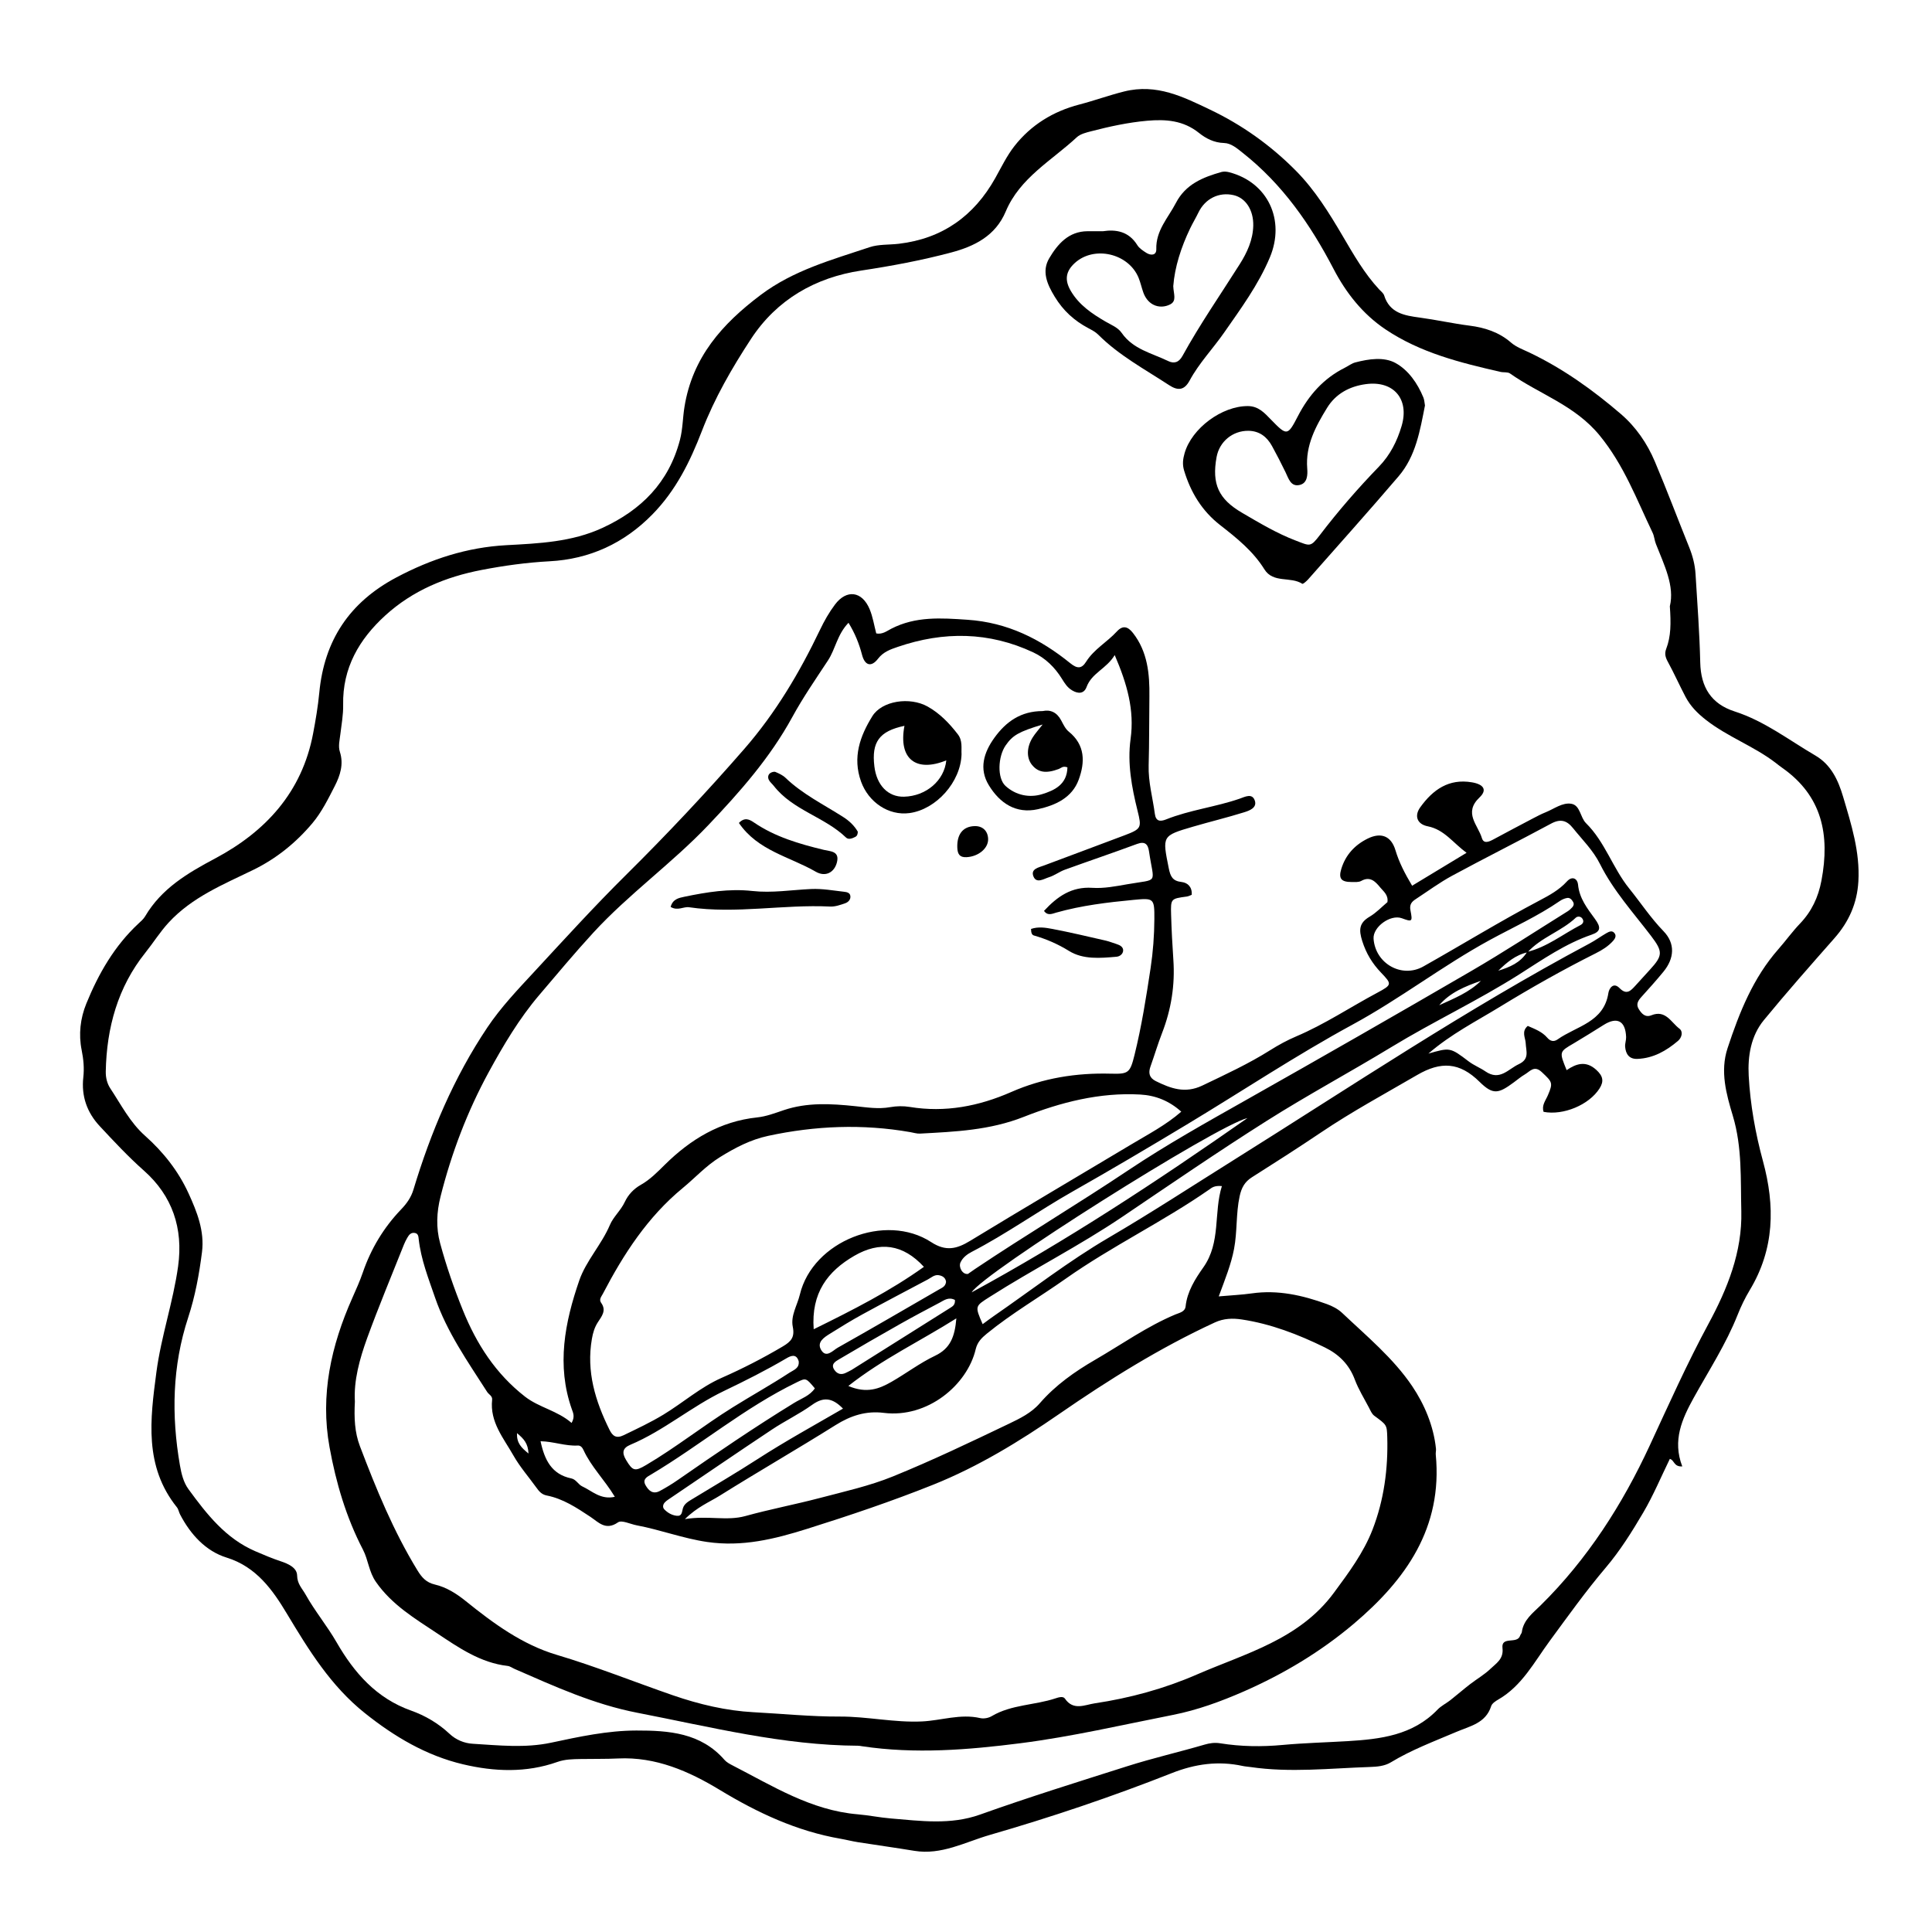 <?xml version="1.0" encoding="UTF-8"?>
<!-- Uploaded to: SVG Repo, www.svgrepo.com, Generator: SVG Repo Mixer Tools -->
<svg fill="#000000" width="800px" height="800px" version="1.1" viewBox="144 144 512 512" xmlns="http://www.w3.org/2000/svg">
 <g>
  <path d="m589.83 532.62c-2.324 0.117-2.016-1.621-3.305-2.004-2.309 4.719-4.352 9.648-7.055 14.242-3.004 5.098-6.109 10.078-9.961 14.617-5.273 6.219-10.016 12.863-14.848 19.438-4.019 5.465-7.324 11.879-13.602 15.48-0.734 0.422-1.656 1.031-1.883 1.75-1.441 4.539-5.617 5.285-9.191 6.812-5.883 2.508-11.887 4.742-17.398 8.082-1.652 1.004-3.648 1.168-5.543 1.23-10.551 0.344-21.098 1.562-31.648 0.016-0.684-0.102-1.387-0.137-2.062-0.281-6.481-1.41-12.605-0.555-18.812 1.895-15.805 6.238-31.91 11.668-48.23 16.383-6.523 1.883-12.797 5.402-20.016 4.203-4.961-0.82-9.949-1.508-14.922-2.289-1.531-0.242-3.043-0.637-4.574-0.902-11.617-2.016-22-6.867-32.051-12.957-8.156-4.941-16.941-8.805-26.93-8.324-3.293 0.16-6.594 0.082-9.895 0.145-2.082 0.039-4.188 0.059-6.176 0.77-8.277 2.941-16.742 2.59-25.027 0.629-9.723-2.297-18.199-7.324-26.016-13.566-9.02-7.199-14.832-16.656-20.695-26.414-3.641-6.062-7.992-12.352-15.93-14.797-5.516-1.699-9.578-6.133-12.332-11.422-0.324-0.613-0.422-1.379-0.84-1.898-8.734-10.891-7.094-23.312-5.441-35.812 1.254-9.5 4.438-18.59 5.754-28.074 1.395-10.047-1.531-18.676-9.055-25.34-4.18-3.707-7.949-7.754-11.734-11.812-3.375-3.629-4.887-7.957-4.332-12.918 0.273-2.449 0.047-4.801-0.441-7.231-0.84-4.168-0.359-8.387 1.234-12.297 3.234-7.941 7.457-15.297 13.82-21.219 0.629-0.59 1.328-1.176 1.758-1.906 4.344-7.387 11.238-11.457 18.57-15.355 13.402-7.129 23.016-17.578 25.953-33.086 0.68-3.586 1.293-7.203 1.641-10.836 1.316-13.898 8.02-23.957 20.418-30.539 9.211-4.887 18.75-7.992 29.176-8.555 8.641-0.469 17.316-0.832 25.418-4.566 10.328-4.758 17.609-12.031 20.57-23.34 0.754-2.891 0.727-5.828 1.195-8.727 2.121-13.176 9.984-21.992 20.199-29.684 8.727-6.57 18.883-9.309 28.867-12.652 2.41-0.805 5.148-0.598 7.734-0.906 11.527-1.355 19.922-7.336 25.562-17.402 1.605-2.867 3.055-5.891 5.059-8.457 4.41-5.637 10.289-9.238 17.207-11.039 4-1.039 7.871-2.457 11.898-3.465 8.629-2.152 15.695 1.449 22.754 4.812 8.453 4.027 16.086 9.453 22.754 16.191 5.074 5.129 8.793 11.168 12.398 17.297 2.91 4.949 5.742 9.926 9.672 14.16 0.473 0.508 1.129 0.984 1.32 1.594 1.465 4.691 5.387 5.324 9.395 5.863 4.449 0.598 8.832 1.586 13.301 2.152 3.863 0.488 7.742 1.691 10.918 4.469 1.395 1.223 3.301 1.891 5.019 2.715 8.816 4.231 16.703 9.871 24.086 16.211 4.004 3.441 6.984 7.785 9.027 12.625 3.176 7.516 6.051 15.164 9.105 22.73 0.922 2.289 1.527 4.641 1.672 7.078 0.484 7.812 1.066 15.633 1.246 23.453 0.152 6.531 2.902 10.949 9.117 12.949 7.883 2.535 14.379 7.586 21.398 11.688 4.125 2.41 6.035 6.473 7.356 10.949 2.168 7.332 4.484 14.59 4.035 22.41-0.332 5.82-2.527 10.715-6.352 15.055-6.309 7.16-12.625 14.312-18.68 21.68-3.465 4.211-4.312 9.586-4.031 14.785 0.414 7.621 1.77 15.215 3.769 22.566 3.254 11.957 3.066 23.32-3.477 34.195-1.25 2.074-2.324 4.293-3.215 6.543-3.082 7.777-7.629 14.762-11.656 22.031-3.066 5.551-5.688 11.273-3.023 18.18zm-3.305-227.95c1.301-5.359-1.465-10.871-3.691-16.516-0.383-0.961-0.434-2.07-0.883-2.992-4.231-8.82-7.582-17.906-14.047-25.785-6.574-8.012-15.895-10.883-23.734-16.402-0.629-0.441-1.691-0.227-2.535-0.422-10.652-2.438-21.215-5.047-30.492-11.285-6.062-4.074-10.469-9.73-13.707-15.945-6.16-11.828-13.551-22.484-24.078-30.797-1.512-1.195-3.082-2.578-4.969-2.629-2.641-0.07-4.801-1.195-6.637-2.664-4.152-3.336-8.793-3.672-13.766-3.231-5.039 0.449-9.949 1.523-14.82 2.785-1.324 0.344-2.852 0.707-3.797 1.582-6.656 6.188-15.086 10.75-18.832 19.664-2.734 6.508-8.316 9.238-14.414 10.867-7.856 2.098-15.844 3.582-23.926 4.805-12.082 1.832-22.305 7.644-29.164 18.102-5.047 7.699-9.672 15.719-13 24.348-3.141 8.156-6.883 15.773-13.121 22.148-7.566 7.734-16.715 11.875-27.242 12.438-6.106 0.328-12.055 1.148-18.016 2.297-9.551 1.832-18.309 5.465-25.547 12.062-6.914 6.301-11.367 13.91-11.168 23.711 0.051 2.59-0.438 5.199-0.746 7.789-0.18 1.559-0.605 3.141-0.117 4.66 1.047 3.266 0.07 6.258-1.355 9.043-1.738 3.394-3.477 6.922-5.898 9.809-4.352 5.188-9.578 9.43-15.766 12.445-7.926 3.859-16.156 7.199-22.371 13.941-2.301 2.5-4.074 5.367-6.172 7.984-7.289 9.105-10.262 19.879-10.484 31.473-0.031 1.617 0.348 3.18 1.203 4.481 2.867 4.328 5.215 9.004 9.203 12.551 4.84 4.309 8.836 9.359 11.543 15.289 2.242 4.906 4.254 9.969 3.551 15.543-0.742 5.863-1.805 11.668-3.656 17.32-4.227 12.848-4.484 25.957-2.191 39.18 0.387 2.227 0.934 4.516 2.273 6.344 4.832 6.606 9.836 13.039 17.695 16.426 2.231 0.961 4.449 1.906 6.762 2.672 1.93 0.641 4.293 1.668 4.328 3.769 0.035 2.246 1.352 3.445 2.246 5.047 2.457 4.394 5.688 8.266 8.211 12.645 4.641 8.055 10.535 14.832 19.746 18.102 3.723 1.32 7.227 3.375 10.195 6.16 1.703 1.602 3.91 2.5 6.125 2.629 6.918 0.418 13.875 1.188 20.758-0.277 7.473-1.594 14.953-3.215 22.617-3.231 8.594-0.016 17.098 0.59 23.367 7.793 0.551 0.629 1.375 1.066 2.141 1.461 10.602 5.441 20.797 11.91 33.125 12.949 2.934 0.246 5.836 0.855 8.762 1.098 7.93 0.66 15.852 1.777 23.684-1.02 12.898-4.606 25.973-8.672 39.02-12.82 6.781-2.156 13.688-3.734 20.496-5.727 1.305-0.383 2.676-0.586 4.109-0.352 5.508 0.887 11.027 0.957 16.602 0.441 5.699-0.523 11.438-0.664 17.148-1.004 8.742-0.523 17.312-1.535 23.879-8.363 0.945-0.988 2.258-1.617 3.352-2.473 1.773-1.395 3.481-2.883 5.266-4.262 1.785-1.379 3.789-2.519 5.402-4.074 1.512-1.457 3.523-2.586 3.184-5.488-0.383-3.293 3.941-0.941 4.672-3.293 0.102-0.328 0.406-0.605 0.449-0.926 0.422-3.246 2.918-5.074 4.984-7.106 12.41-12.234 21.676-26.727 28.922-42.371 5.039-10.871 9.906-21.77 15.613-32.336 4.957-9.176 8.922-18.957 8.652-29.746-0.215-8.453 0.262-16.918-2.246-25.281-1.719-5.719-3.426-11.777-1.402-17.914 3.117-9.453 6.766-18.637 13.469-26.25 1.949-2.215 3.684-4.641 5.719-6.769 3.102-3.238 4.863-6.988 5.699-11.422 2.281-12.055 0.215-22.449-10.449-29.902-0.57-0.398-1.109-0.836-1.656-1.258-5.769-4.445-12.742-6.898-18.512-11.41-2.273-1.777-4.117-3.656-5.414-6.125-1.617-3.074-3.027-6.258-4.691-9.301-0.637-1.164-0.906-2.137-0.418-3.41 1.266-3.297 1.277-6.762 0.961-11.273z"/>
  <path d="m559.17 427.6c2.559-1.734 5.098-2.586 7.856-0.082 1.793 1.633 2.086 3.023 0.863 4.938-2.769 4.352-9.598 7.203-14.82 6.195-0.574-1.719 0.535-2.992 1.137-4.402 1.422-3.309 1.176-3.5-1.617-6.133-2-1.883-3.094-0.207-4.453 0.594-1.043 0.613-1.98 1.406-2.957 2.125-4.051 2.988-5.481 3.414-9.094-0.152-5.301-5.234-10.242-5.457-16.535-1.793-8.543 4.973-17.234 9.672-25.453 15.211-6.047 4.074-12.188 8-18.344 11.898-1.914 1.215-2.75 2.785-3.234 5.004-1.004 4.621-0.598 9.336-1.484 13.98-0.785 4.106-2.336 7.918-4.055 12.574 3.402-0.301 6.098-0.418 8.758-0.797 6.918-0.988 13.473 0.504 19.891 2.832 1.441 0.523 2.934 1.289 4.035 2.328 6.519 6.172 13.582 12.012 18.582 19.426 3.215 4.769 5.672 10.496 6.301 16.582 0.055 0.516-0.105 1.047-0.055 1.562 1.859 19.383-7.918 33.145-21.738 44.836-8.805 7.445-18.691 13.352-29.191 17.949-5.977 2.613-12.238 4.914-18.715 6.191-13.43 2.644-26.812 5.769-40.371 7.5-13.906 1.773-27.977 2.918-42.027 0.805-0.344-0.051-0.691-0.133-1.031-0.133-19.914-0.102-39.086-4.973-58.477-8.73-11.578-2.242-21.949-6.992-32.52-11.602-0.637-0.277-1.246-0.746-1.898-0.82-7.199-0.816-13.023-4.871-18.73-8.672-5.82-3.875-11.945-7.516-16.164-13.582-1.895-2.719-2.016-5.82-3.449-8.574-4.445-8.535-7.141-17.715-8.852-27.148-2.516-13.84 0.422-26.91 6.039-39.539 0.988-2.215 1.988-4.445 2.777-6.734 2.176-6.352 5.559-11.945 10.191-16.773 1.465-1.527 2.606-3.133 3.238-5.231 4.59-15.195 10.707-29.711 19.578-42.945 3.594-5.359 8.047-10.027 12.41-14.738 8.012-8.656 15.961-17.391 24.336-25.684 10.871-10.766 21.328-21.879 31.371-33.422 8.297-9.531 14.621-20.211 20.031-31.52 1.133-2.371 2.418-4.641 3.981-6.715 3.078-4.098 7.176-3.566 9.184 1.234 0.855 2.047 1.188 4.309 1.75 6.422 1.637 0.316 2.812-0.645 3.988-1.25 6.473-3.324 13.16-2.852 20.203-2.371 10.609 0.719 19.297 5.094 27.25 11.531 1.824 1.477 2.992 1.48 4.18-0.418 2.082-3.32 5.562-5.195 8.137-8.004 1.582-1.727 2.926-1.328 4.266 0.379 3.906 4.973 4.438 10.934 4.363 16.812-0.082 6.086-0.02 12.176-0.195 18.254-0.133 4.445 1.074 8.586 1.637 12.867 0.266 2.019 1.414 2.109 2.969 1.492 6.309-2.523 13.109-3.289 19.508-5.5 1.375-0.473 3.336-1.578 4.027 0.535 0.621 1.895-1.461 2.637-2.82 3.062-4.465 1.395-9.023 2.492-13.512 3.805-8.332 2.434-8.203 2.438-6.481 11.043 0.449 2.231 1.039 3.367 3.406 3.637 1.594 0.18 2.828 1.305 2.676 3.394-0.414 0.152-0.852 0.398-1.309 0.457-4.207 0.57-4.273 0.562-4.156 4.758 0.117 4 0.324 8 0.598 11.992 0.465 6.711-0.562 13.16-2.992 19.422-1.129 2.91-2.016 5.914-3.066 8.855-0.621 1.734-0.324 3.031 1.414 3.891 3.965 1.953 7.758 3.359 12.332 1.168 6.106-2.926 12.238-5.75 17.98-9.371 2.195-1.379 4.504-2.644 6.887-3.652 7.535-3.195 14.332-7.754 21.52-11.586 3.926-2.098 3.859-2.289 0.945-5.332-2.297-2.41-3.91-5.043-4.957-8.332-0.961-3.031-0.836-4.836 1.977-6.492 1.762-1.039 3.215-2.606 4.691-3.84 0.281-1.883-1.027-2.832-1.812-3.777-1.23-1.48-2.644-3.246-5.133-1.844-0.695 0.387-1.703 0.289-2.562 0.289-2.766 0-3.5-0.918-2.711-3.5 1.133-3.703 3.598-6.344 7.004-8.016 3.508-1.723 6.203-0.699 7.34 3.094 0.957 3.199 2.434 6.066 4.418 9.406 4.59-2.777 9.234-5.586 14.426-8.727-3.637-2.664-5.891-6.152-10.289-7.023-2.832-0.559-3.617-2.766-1.98-5.039 3.34-4.641 7.543-7.664 13.695-6.613 3.102 0.527 4.117 2.012 2.012 4.004-4.324 4.102-0.406 7.305 0.625 10.77 0.48 1.602 1.879 0.988 3.027 0.367 3.512-1.895 7.039-3.758 10.57-5.613 1.074-0.562 2.156-1.129 3.281-1.582 2.246-0.898 4.453-2.656 6.82-2.262 2.387 0.398 2.344 3.613 3.894 5.141 5.031 4.957 7.074 11.879 11.422 17.277 3.043 3.773 5.742 7.871 9.105 11.332 3.195 3.289 2.871 7.238 0.012 10.734-1.867 2.281-3.844 4.484-5.828 6.676-0.887 0.977-1.531 1.953-0.742 3.231 0.766 1.23 1.719 2.324 3.379 1.652 3.742-1.516 5.211 1.895 7.394 3.543 1.059 0.797 0.648 2.387-0.359 3.246-3.094 2.637-6.535 4.602-10.727 4.777-2.195 0.098-3.125-1.258-3.285-3.219-0.07-0.848 0.289-1.723 0.258-2.578-0.156-4.254-2.367-5.441-5.894-3.238-2.648 1.656-5.297 3.324-7.984 4.914-3.859 2.246-3.879 2.215-1.883 7.106zm-10.461-31.332c5.246-1.273 9.426-4.676 14.098-7.094 0.676-0.348 1.023-0.922 0.586-1.656-0.449-0.754-1.355-0.73-1.793-0.316-3.859 3.637-9.195 5.188-12.793 9.176-3.168 0.684-5.508 2.699-7.75 4.871 3.023-0.926 5.879-2.109 7.652-4.981zm-310.66 119.15c-0.23 4.363-0.059 8.16 1.328 11.82 4.309 11.336 8.891 22.539 15.254 32.926 1.117 1.828 2.289 3.215 4.621 3.754 3.039 0.707 5.719 2.402 8.191 4.398 7.332 5.914 14.984 11.523 24.062 14.223 10.469 3.113 20.57 7.188 30.867 10.746 6.918 2.387 14.133 4.09 21.312 4.469 7.602 0.398 15.215 1.184 22.852 1.152 7.289-0.031 14.473 1.641 21.809 1.293 5.141-0.246 10.184-2.098 15.434-0.883 0.934 0.215 2.195-0.02 3.031-0.52 5.238-3.102 11.383-2.863 16.949-4.727 0.805-0.273 1.984-0.609 2.453 0.074 2.231 3.289 5.289 1.648 7.906 1.258 9.297-1.387 18.402-3.871 26.973-7.598 12.992-5.652 27.242-9.285 36.395-21.688 3.93-5.32 7.879-10.625 10.254-16.758 3.027-7.824 4.141-16.105 3.898-24.527-0.098-3.266-0.156-3.219-3.445-5.644-0.645-0.473-1.004-1.379-1.402-2.137-1.289-2.465-2.781-4.856-3.75-7.441-1.496-4.016-4.231-6.707-7.945-8.523-7.027-3.441-14.289-6.254-22.062-7.418-2.367-0.352-4.731-0.293-7.106 0.805-14.535 6.715-28.035 15.141-41.188 24.219-10.566 7.297-21.477 13.984-33.484 18.793-10.953 4.383-22.102 8.137-33.344 11.672-8.652 2.727-17.23 4.836-26.516 3.481-6.398-0.934-12.383-3.231-18.668-4.41-1.688-0.316-3.969-1.473-4.961-0.781-3.266 2.281-5.199-0.074-7.34-1.492-3.617-2.394-7.215-4.785-11.543-5.633-1.375-0.273-2.055-1.145-2.769-2.133-2.031-2.812-4.348-5.461-6.047-8.457-2.609-4.609-6.297-8.887-5.648-14.781 0.109-1.02-0.887-1.387-1.324-2.082-5.141-8.031-10.656-15.844-13.801-24.988-1.75-5.09-3.734-10.098-4.336-15.508-0.07-0.641-0.102-1.438-0.977-1.617-1.043-0.211-1.594 0.469-2.035 1.246-0.348 0.598-0.66 1.23-0.918 1.867-3.269 8.227-6.691 16.402-9.719 24.719-2.019 5.57-3.594 11.305-3.262 16.832zm57.43 5.676c0.934-1.652 0.402-2.68 0.074-3.602-4.133-11.668-1.859-23.094 1.961-34.164 1.797-5.203 5.906-9.488 8.121-14.715 0.922-2.168 2.898-3.84 3.945-6.09 0.883-1.895 2.363-3.473 4.223-4.519 2.465-1.387 4.387-3.367 6.367-5.324 6.848-6.762 14.695-11.527 24.52-12.559 2.379-0.25 4.715-1.145 7.008-1.918 6.219-2.102 12.586-1.719 18.918-1.059 3.117 0.324 6.144 0.828 9.301 0.262 1.684-0.301 3.496-0.332 5.184-0.055 9.402 1.543 18.324-0.195 26.895-3.961 8.43-3.699 17.23-5.098 26.344-4.856 4.676 0.121 5.125-0.133 6.309-4.918 1.883-7.602 3.102-15.336 4.273-23.07 0.648-4.289 0.973-8.656 0.996-12.992 0.035-5.543-0.16-5.586-5.5-5.078-6.906 0.66-13.789 1.477-20.504 3.375-1.004 0.281-2.281 0.941-3.238-0.457 3.551-3.836 7.32-6.469 12.801-6.109 3.066 0.203 6.227-0.414 9.297-0.953 8.457-1.484 7.031 0.172 5.727-8.711-0.277-1.879-1.047-2.75-3.184-1.961-6.344 2.352-12.758 4.516-19.113 6.82-1.457 0.527-2.746 1.543-4.219 1.996-1.352 0.414-3.32 1.773-4.117-0.227-0.789-1.988 1.391-2.352 2.793-2.883 7.133-2.68 14.277-5.324 21.406-8.02 4.449-1.684 4.5-2.031 3.406-6.453-1.551-6.246-2.746-12.586-1.855-19.055 1.055-7.613-0.902-14.574-4.207-22.234-2.18 3.641-6.066 4.707-7.457 8.457-0.672 1.809-2.211 1.879-3.875 0.871-1.254-0.766-1.93-1.867-2.676-3.074-1.855-2.996-4.363-5.461-7.551-6.957-11.75-5.516-23.789-5.629-35.926-1.473-1.879 0.645-3.809 1.281-5.238 3.141-1.758 2.289-3.488 1.855-4.238-1.039-0.777-2.969-1.863-5.668-3.586-8.484-3.004 3.102-3.449 6.957-5.445 9.984-3.246 4.934-6.621 9.812-9.445 14.988-5.891 10.793-13.906 19.863-22.285 28.676-9.594 10.086-21.008 18.199-30.457 28.477-4.941 5.379-9.602 10.977-14.332 16.531-5.309 6.231-9.512 13.332-13.383 20.426-5.637 10.344-9.863 21.426-12.766 32.961-1.055 4.191-1.219 8.273-0.121 12.344 1.629 6.039 3.684 11.957 6.027 17.758 3.633 8.992 8.711 16.879 16.484 22.934 3.766 2.918 8.562 3.691 12.34 6.969zm161.57-82.492c-3.176-2.852-6.781-4.309-10.863-4.539-10.77-0.609-21.121 2.07-30.867 5.914-9.035 3.562-18.188 3.934-27.496 4.438-0.848 0.047-1.715-0.238-2.57-0.387-12.637-2.211-25.207-1.703-37.707 0.992-4.621 0.996-8.699 3.125-12.742 5.629-3.723 2.301-6.555 5.461-9.844 8.168-9.332 7.684-15.699 17.523-21.199 28.059-0.371 0.715-1.094 1.492-0.453 2.379 1.477 2.055 0.156 3.57-0.883 5.18-0.863 1.328-1.293 2.801-1.566 4.379-1.508 8.652 0.91 16.516 4.68 24.121 0.797 1.605 1.762 2.359 3.715 1.422 3.586-1.734 7.164-3.402 10.602-5.492 5.184-3.152 9.777-7.25 15.375-9.715 5.562-2.449 10.941-5.211 16.184-8.312 2.238-1.324 3.246-2.445 2.68-5.231-0.598-2.953 1.195-5.691 1.879-8.539 3.402-14.191 22.688-21.785 34.805-13.891 3.898 2.543 6.793 1.812 10.352-0.359 14.078-8.574 28.277-16.93 42.426-25.391 4.586-2.758 9.375-5.223 13.496-8.824zm10.762 19.723c-2.062-0.195-2.715 0.469-3.394 0.941-12.254 8.523-25.773 14.988-37.98 23.594-6.949 4.898-14.316 9.184-20.93 14.582-1.387 1.133-2.492 2.242-2.934 4.102-2.238 9.508-12.773 18.328-24.371 16.879-4.664-0.586-8.746 0.719-12.75 3.231-10.141 6.359-20.516 12.332-30.66 18.68-2.766 1.734-5.961 2.969-9.285 6.246 6.156-1.012 11.062 0.562 16.035-0.816 6.508-1.805 13.164-3.059 19.695-4.777 6.519-1.719 13.176-3.188 19.387-5.715 10.418-4.231 20.59-9.098 30.738-13.957 2.922-1.402 5.977-2.883 8.191-5.438 4.16-4.793 9.266-8.387 14.688-11.531 7.031-4.074 13.688-8.832 21.246-12 1.031-0.434 2.555-0.68 2.711-2.141 0.422-3.981 2.57-7.316 4.695-10.332 4.715-6.668 2.688-14.422 4.918-21.547zm-63.398 36.59c1.23-0.902 2.047-1.527 2.891-2.106 10.141-7.004 19.922-14.621 30.527-20.824 11.246-6.578 22.137-13.695 33.16-20.598 31.18-19.527 61.762-40.031 94.273-57.363 1.527-0.816 2.941-1.848 4.438-2.719 0.746-0.434 1.641-0.863 2.258 0.137 0.414 0.664 0 1.371-0.469 1.895-1.289 1.445-2.902 2.445-4.625 3.305-8.688 4.359-17.141 9.133-25.434 14.207-6.258 3.828-12.844 7.148-18.895 12.367 5.727-1.641 5.758-1.676 10.68 2.066 1.402 1.062 3.039 1.688 4.434 2.648 3.789 2.609 6-0.586 8.848-1.918 2.902-1.359 1.926-3.406 1.82-5.629-0.066-1.352-1.188-3.039 0.555-4.504 1.84 0.812 3.762 1.492 5.176 3.133 0.785 0.918 1.719 1.16 2.734 0.438 4.977-3.535 12.27-4.492 13.457-12.309 0.172-1.133 1.289-2.984 2.949-1.289 1.91 1.949 2.996 0.68 4.223-0.66 1.289-1.406 2.562-2.832 3.856-4.238 3.41-3.719 3.441-4.766 0.297-8.902-4.731-6.207-10.02-12.027-13.543-19.07-1.824-3.648-4.68-6.422-7.168-9.527-1.648-2.055-3.32-2.527-5.801-1.188-8.695 4.691-17.539 9.109-26.223 13.809-3.344 1.812-6.438 4.102-9.633 6.191-1.047 0.684-1.723 1.402-1.414 2.969 0.605 3.078 0.453 3.109-2.293 2.106-3.008-1.098-7.707 2.324-7.481 5.441 0.484 6.609 7.492 10.551 13.195 7.34 10.281-5.789 20.344-11.977 30.789-17.488 2.586-1.359 5.215-2.793 7.238-5.027 1.484-1.641 2.828-0.66 2.961 0.781 0.344 3.699 2.457 6.352 4.481 9.129 1.629 2.231 1.57 3.344-0.871 4.18-6.988 2.398-12.965 6.574-19.098 10.473-11 6.988-22.809 12.523-33.93 19.289-10.965 6.664-22.289 12.75-33.125 19.609-12.898 8.156-25.496 16.801-38.148 25.352-11.367 7.684-23.617 13.879-35.176 21.242-3.953 2.516-4.019 2.41-1.914 7.254zm-3.883-13.316c0.422-0.297 1.125-0.801 1.832-1.281 13.402-8.984 27.27-17.242 40.684-26.215 10.086-6.746 20.703-12.672 31.277-18.645 19.922-11.25 39.777-22.609 59.551-34.117 8.68-5.047 17.098-10.559 25.629-15.875 0.434-0.273 0.812-0.648 1.168-1.027 0.379-0.398 0.508-0.902 0.227-1.406-0.348-0.621-0.852-1.195-1.605-1.062-0.66 0.117-1.34 0.406-1.898 0.789-5.879 4.055-12.398 6.973-18.633 10.379-12.488 6.82-23.75 15.559-36.285 22.371-15.07 8.184-29.398 17.738-44.113 26.59-9.957 5.992-19.961 11.91-30.066 17.637-9.047 5.129-17.523 11.215-26.773 16.012-1.199 0.621-2.387 1.5-2.988 2.816-0.57 1.262 0.555 3.277 1.996 3.035zm-40.891 14.664c10.539-5.184 20.305-10.16 29.207-16.535-5.551-6.051-11.742-6.812-18.445-2.926-7.031 4.082-11.473 9.797-10.762 19.461zm-3.973 8.488c-0.621-2.109-2.106-1.461-3.266-0.777-5.379 3.168-10.949 5.965-16.57 8.66-8.605 4.121-15.922 10.516-24.758 14.234-2.16 0.906-2.277 2.18-1.137 4.074 1.734 2.883 2.301 3.074 5.289 1.309 7.918-4.672 15.125-10.41 22.93-15.277 4.996-3.117 10.152-5.977 15.078-9.203 1.102-0.715 2.648-1.148 2.434-3.019zm4.277 7.176c-2.344-2.801-2.344-2.793-4.781-1.605-13.793 6.688-25.531 16.645-38.629 24.445-0.926 0.555-2.359 1.176-1.477 2.785 0.832 1.512 1.988 2.535 3.789 1.578 1.676-0.898 3.316-1.895 4.875-2.984 10.105-7.012 20.262-13.941 30.758-20.375 1.891-1.16 4.137-1.875 5.465-3.844zm41.559-25.441c25.07-13.633 48.812-29.199 73.102-46.195-8.246 1.996-70.086 41.066-73.102 46.195zm-34.098 30.812c-2.902-3.004-5.281-3.09-8.203-0.988-3.371 2.418-7.164 4.231-10.625 6.535-9.246 6.144-18.402 12.414-27.598 18.637-0.281 0.191-0.551 0.418-0.785 0.664-0.551 0.578-0.637 1.352-0.125 1.867 0.848 0.867 1.898 1.496 3.152 1.672 1.562 0.215 1.461-0.961 1.75-1.949 0.363-1.254 1.477-1.844 2.527-2.484 5.777-3.508 11.613-6.926 17.289-10.59 7.269-4.688 14.836-8.863 22.617-13.363zm1.418-6.004c4.883 2.086 8.227 0.734 11.402-1.078 3.906-2.231 7.535-5.008 11.578-6.926 4.055-1.93 5.238-5.047 5.644-9.91-9.684 6.102-19.461 10.703-28.625 17.914zm25.891-27.57c-0.09-1.055-0.891-1.637-1.984-1.793-1.109-0.156-1.93 0.648-2.832 1.129-5.801 3.074-11.613 6.125-17.371 9.273-2.875 1.57-5.672 3.305-8.457 5.039-1.621 1.008-3.727 2.289-2.43 4.422 1.344 2.207 3.098 0.066 4.379-0.648 9.023-5.078 17.973-10.297 26.938-15.48 0.73-0.418 1.602-0.727 1.758-1.941zm-107.46 42.215c1.059 4.973 2.949 8.781 8.156 9.855 1.27 0.262 1.848 1.633 2.883 2.106 2.602 1.199 4.891 3.621 8.645 2.766-2.731-4.527-6.277-7.961-8.297-12.383-0.309-0.676-0.777-1.25-1.527-1.203-3.258 0.184-6.383-1.066-9.859-1.141zm109.81-37.445c-1.688-0.863-2.848 0.086-4.031 0.711-3.516 1.859-7.031 3.719-10.496 5.672-5.422 3.062-10.816 6.176-16.176 9.352-0.941 0.559-2.293 1.293-1.234 2.816 0.805 1.164 1.914 1.379 3.18 0.699 0.457-0.246 0.945-0.438 1.387-0.711 8.785-5.516 17.566-11.039 26.34-16.57 0.582-0.363 1.125-0.824 1.031-1.969zm128.34-78.098c3.961-1.809 7.957-3.394 11.062-6.473-4.121 1.449-8.152 3.051-11.062 6.473zm-241.34 118.8c-0.125-2.672-1.223-3.891-3.059-5.406-0.082 2.676 1.129 3.828 3.059 5.406z"/>
  <path d="m521.63 251.46c-1.305 6.606-2.41 13.395-6.973 18.746-7.871 9.215-15.965 18.242-23.98 27.328-0.438 0.5-1.371 1.301-1.559 1.176-3.09-2.016-7.699-0.059-10.051-3.848-2.992-4.816-7.336-8.293-11.707-11.699-4.836-3.769-7.805-8.66-9.562-14.465-0.492-1.629-0.309-3.066 0.125-4.574 1.898-6.644 9.91-12.543 16.781-12.508 2.781 0.016 4.363 1.777 6.062 3.527 4.277 4.398 4.438 4.465 7.199-0.875 2.883-5.57 6.801-9.996 12.438-12.816 0.926-0.465 1.793-1.148 2.769-1.406 3.578-0.934 7.602-1.531 10.672 0.168 3.371 1.863 5.824 5.356 7.371 9.145 0.258 0.617 0.273 1.34 0.414 2.102zm-46.766 6.707c-4.176-0.055-7.707 2.84-8.457 6.957-1.309 7.16 0.535 11.145 6.758 14.773 4.625 2.699 9.199 5.453 14.254 7.375 3.754 1.43 3.848 1.812 6.359-1.477 4.852-6.359 10.082-12.379 15.633-18.113 3.004-3.102 4.84-6.769 6.031-10.797 2.109-7.125-2.117-12.07-9.457-11.09-4.301 0.574-7.977 2.519-10.297 6.289-3.012 4.898-5.75 9.945-5.262 16.051 0.137 1.738 0.051 3.891-1.969 4.375-2.402 0.574-2.969-1.699-3.793-3.391-1.145-2.344-2.324-4.664-3.582-6.941-1.344-2.426-3.32-3.969-6.219-4.012z"/>
  <path d="m436.27 205.28c3.441-0.523 6.852 0.004 9.133 3.688 0.523 0.84 1.484 1.461 2.352 2.019 1.223 0.785 2.719 0.727 2.676-0.945-0.145-4.969 3.144-8.305 5.195-12.258 2.59-4.988 7.164-6.812 12.082-8.207 0.625-0.176 1.391-0.102 2.039 0.066 10.258 2.68 14.922 12.672 10.785 22.555-3.059 7.297-7.688 13.566-12.148 19.977-2.973 4.266-6.613 8.035-9.117 12.664-1.379 2.555-3.039 2.812-5.465 1.219-6.422-4.211-13.254-7.856-18.762-13.371-0.715-0.715-1.676-1.219-2.59-1.703-3.742-1.977-6.676-4.629-8.941-8.352-2.062-3.375-3.488-6.766-1.445-10.207 2.207-3.719 5.125-7.133 10.156-7.148 1.207 0.004 2.422 0.004 4.051 0.004zm18.656 14.539c0.07 2.106 0.996 3.914-0.82 4.852-1.387 0.711-3.082 0.812-4.527 0.039-1.234-0.66-2.09-1.82-2.574-3.16-0.469-1.301-0.75-2.672-1.273-3.945-2.672-6.484-11.785-8.574-16.898-3.906-2.43 2.223-2.754 4.516-1.055 7.41 2.195 3.738 5.652 6.062 9.27 8.156 1.508 0.871 3.211 1.516 4.219 2.973 3.004 4.332 7.965 5.34 12.277 7.43 1.582 0.766 2.856 0.418 3.84-1.371 4.609-8.375 10.066-16.227 15.164-24.297 1.926-3.043 3.5-6.418 3.578-10.227 0.082-4.074-1.984-7.309-5.195-8.055-3.894-0.906-7.559 0.918-9.344 4.621-0.68 1.406-1.492 2.746-2.168 4.152-2.434 5.051-4.109 10.316-4.492 15.328z"/>
  <path d="m398.82 343.88c-0.207 7.371-6.715 14.629-13.793 15.594-5.57 0.754-10.887-2.918-12.836-8.344-2.316-6.445-0.273-12.062 2.988-17.332 2.543-4.109 9.941-5.195 14.652-2.555 3.231 1.809 5.75 4.43 8 7.352 1.312 1.703 0.891 3.625 0.988 5.285zm-15.133-7.527c-6.691 1.406-8.746 4.309-7.969 10.742 0.605 5.027 3.637 8.137 7.84 8.039 5.875-0.141 10.688-4.273 11.219-9.629-7.918 3.231-12.766-0.254-11.09-9.152z"/>
  <path d="m420.32 332.44c2.039-0.438 3.754 0.316 4.891 2.449 0.57 1.062 1.117 2.273 2.016 2.992 4.398 3.551 4.328 8.121 2.648 12.723-1.773 4.856-6.211 6.812-10.816 7.844-5.844 1.309-10.141-1.633-13.023-6.375-2.637-4.336-1.344-8.621 1.48-12.543 3.102-4.297 7.023-7.082 12.805-7.09zm6.559 14.918c-1.23-0.465-1.684 0.203-2.289 0.43-3.356 1.258-5.441 0.938-7.082-1.059-1.5-1.824-1.48-4.676 0.156-7.289 0.664-1.062 1.527-2 2.641-3.438-6.344 1.926-7.914 2.84-9.777 5.508-2.082 2.973-2.301 8.715-0.07 10.758 2.734 2.504 6.363 3.231 9.719 2.191 3.164-0.973 6.609-2.504 6.703-7.102z"/>
  <path d="m321.73 384.34c0.555-2.055 2.106-2.371 3.637-2.691 5.945-1.23 11.887-2.203 18.016-1.527 5.188 0.574 10.375-0.281 15.559-0.523 2.988-0.137 5.871 0.406 8.793 0.734 0.656 0.074 1.465 0.242 1.605 1.02 0.188 0.992-0.523 1.723-1.32 2.004-1.289 0.453-2.695 0.953-4.027 0.887-12.469-0.605-24.918 2-37.379 0.188-1.527-0.215-3.004 1.043-4.883-0.09z"/>
  <path d="m339.82 362.09c1.496-1.566 2.762-0.957 3.914-0.172 5.648 3.863 12.055 5.727 18.594 7.305 1.703 0.414 4.195 0.297 3.481 3.25-0.66 2.731-3.031 4.047-5.656 2.523-6.891-3.984-15.324-5.539-20.332-12.906z"/>
  <path d="m371.33 364.41c-0.031 0.637-0.145 1.102-0.672 1.375-0.797 0.414-1.797 0.789-2.434 0.188-5.719-5.512-14.117-7.238-19.148-13.688-0.418-0.539-0.996-0.984-1.305-1.57-0.328-0.625-0.277-1.406 0.363-1.848 0.367-0.25 1.012-0.441 1.375-0.289 0.941 0.398 1.934 0.855 2.656 1.547 4.504 4.328 10.078 7.059 15.262 10.367 1.602 1.012 2.981 2.309 3.902 3.918z"/>
  <path d="m417.23 390.18c1.941-0.66 3.856-0.344 5.652-0.004 4.734 0.898 9.426 2.019 14.121 3.09 1.008 0.23 1.969 0.637 2.961 0.941 0.875 0.273 1.723 0.781 1.684 1.699-0.039 0.887-0.84 1.562-1.762 1.641-4.309 0.371-8.82 0.789-12.586-1.535-2.961-1.828-5.984-3.148-9.266-4.086-0.539-0.148-0.781-0.602-0.805-1.746z"/>
  <path d="m402.18 362.93c2.176-0.098 3.602 1.219 3.684 3.375 0.09 2.492-2.543 4.691-5.723 4.856-1.832 0.098-2.371-0.832-2.445-2.504-0.137-3.504 1.441-5.598 4.484-5.727z"/>
 </g>
</svg>